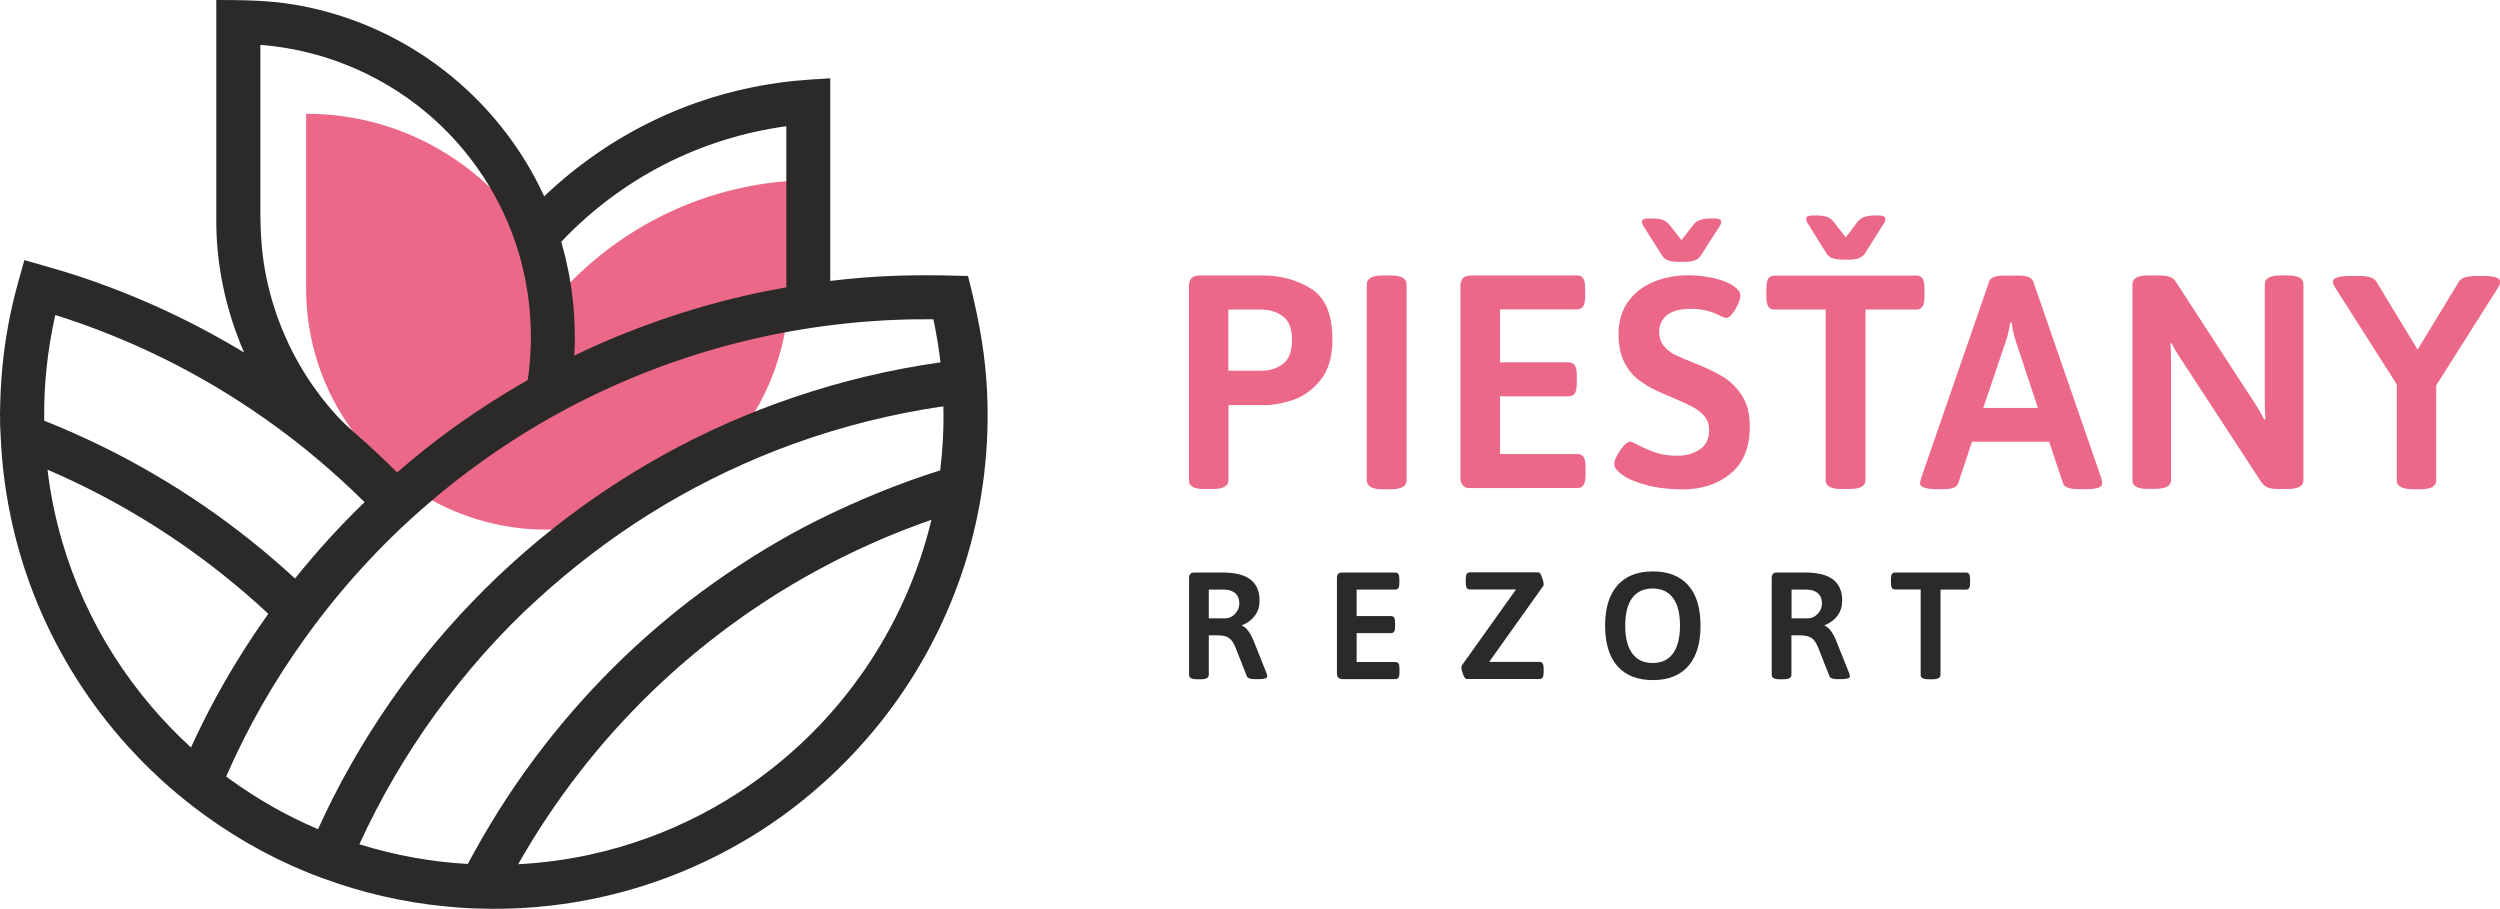 <?xml version="1.0" encoding="UTF-8"?>
<!-- Generator: Adobe Illustrator 24.2.1, SVG Export Plug-In . SVG Version: 6.00 Build 0)  -->
<svg xmlns="http://www.w3.org/2000/svg" xmlns:xlink="http://www.w3.org/1999/xlink" version="1.1" id="Layer_1" x="0px" y="0px" viewBox="0 0 1826.2 664" style="enable-background:new 0 0 1826.2 664;" xml:space="preserve">
<style type="text/css">
	.st0{fill:#2B2A29;}
	.st1{fill:#EC6888;}
</style>
<g id="Layer_x0020_1">
	<g id="_2587836398576">
		<path class="st0" d="M894.9,451.7c2.8,0,5.2-1.1,7.3-3.3c2.1-2.2,3.1-4.8,3.1-7.7c0-3.2-1-5.6-3-7.4c-2-1.7-4.7-2.6-8.1-2.6H883    v21H894.9z M868.6,493v-70.7c0-1.4,0.3-2.4,0.9-3.1c0.6-0.7,1.6-1,3-1H893c9.2,0,16,1.7,20.4,5.1c4.4,3.4,6.7,8.5,6.7,15.3    c0,4.3-1.1,8-3.4,11.1c-2.3,3.1-5.4,5.4-9.4,7v0.4c1.6,0.6,3.2,1.9,4.6,3.9c1.5,2,2.8,4.5,4,7.5l9.4,23.6c0.3,1,0.4,1.7,0.4,1.9    c0,1.4-2,2.1-5.9,2.1h-3.3c-3.2,0-5.1-0.7-5.7-2.1l-8.6-21.8c-1.3-3-2.9-5.2-4.7-6.3c-1.8-1.2-4.5-1.8-8.2-1.8H883V493    c0,2.1-1.9,3.2-5.8,3.2h-2.8C870.5,496.2,868.6,495.2,868.6,493L868.6,493z"></path>
		<path class="st0" d="M977.6,495c-0.7-0.7-1-1.7-1-3.1v-69.6c0-1.5,0.3-2.5,1-3.2c0.7-0.6,1.7-0.9,3.1-0.9h38.5    c1,0,1.8,0.4,2.3,1.1c0.5,0.7,0.7,2,0.7,3.7v2.9c0,1.7-0.2,2.9-0.7,3.7c-0.5,0.7-1.2,1.1-2.3,1.1h-28.2V450h25.1    c1,0,1.8,0.4,2.3,1.1c0.5,0.7,0.7,2,0.7,3.7v2.9c0,1.7-0.2,2.9-0.7,3.7c-0.5,0.7-1.2,1.1-2.3,1.1h-25.1v21.1h28.3    c1,0,1.8,0.4,2.3,1.1c0.5,0.7,0.7,2,0.7,3.7v2.9c0,1.7-0.2,2.9-0.7,3.7c-0.5,0.7-1.2,1.1-2.3,1.1h-38.6    C979.3,496,978.3,495.7,977.6,495z"></path>
		<path class="st0" d="M1068.8,492.8c-0.8-2.1-1.3-3.9-1.3-5.4c0-0.4,0.1-0.8,0.2-1.1l39.7-55.7h-33.7c-1,0-1.8-0.4-2.3-1.2    c-0.5-0.8-0.7-2.1-0.7-3.8v-2.6c0-1.7,0.2-2.9,0.7-3.7c0.5-0.8,1.2-1.2,2.3-1.2h50.3c0.7,0,1.4,1.1,2.3,3.3c0.8,2.2,1.3,4,1.3,5.4    c0,0.6-0.1,1-0.2,1.1l-39.6,55.6h36.9c1,0,1.8,0.4,2.2,1.2c0.4,0.8,0.7,2,0.7,3.7v2.7c0,1.7-0.2,2.9-0.7,3.7    c-0.4,0.8-1.2,1.2-2.2,1.2h-53.4C1070.5,496,1069.7,495,1068.8,492.8z"></path>
		<path class="st0" d="M1222.1,477.3c3.4-4.7,5.1-11.4,5.1-20.3s-1.7-15.6-5.1-20.2c-3.4-4.6-8.3-6.9-14.9-6.9    c-6.5,0-11.5,2.3-14.9,6.9c-3.4,4.6-5.1,11.3-5.1,20.2s1.7,15.7,5.1,20.3c3.4,4.7,8.4,7,14.9,7    C1213.8,484.3,1218.7,482,1222.1,477.3z M1181.5,486.6c-6-6.8-9-16.7-9-29.6c0-12.8,3-22.6,9-29.4c6-6.8,14.6-10.2,25.9-10.2    c11.2,0,19.8,3.4,25.8,10.1c6,6.7,9,16.6,9,29.5c0,12.9-3,22.8-9,29.6c-6,6.8-14.6,10.2-25.8,10.2    C1196.1,496.8,1187.5,493.4,1181.5,486.6z"></path>
		<path class="st0" d="M1320.5,451.7c2.8,0,5.2-1.1,7.3-3.3c2.1-2.2,3.1-4.8,3.1-7.7c0-3.2-1-5.6-3-7.4c-2-1.7-4.7-2.6-8.1-2.6    h-11.1v21H1320.5z M1294.2,493v-70.7c0-1.4,0.3-2.4,0.9-3.1c0.6-0.7,1.6-1,3-1h20.5c9.2,0,16,1.7,20.4,5.1    c4.4,3.4,6.7,8.5,6.7,15.3c0,4.3-1.1,8-3.4,11.1c-2.3,3.1-5.4,5.4-9.4,7v0.4c1.6,0.6,3.2,1.9,4.6,3.9c1.5,2,2.8,4.5,4,7.5    l9.4,23.6c0.3,1,0.4,1.7,0.4,1.9c0,1.4-2,2.1-5.9,2.1h-3.3c-3.2,0-5.1-0.7-5.7-2.1l-8.6-21.8c-1.3-3-2.9-5.2-4.7-6.3    s-4.5-1.8-8.2-1.8h-6.3V493c0,2.1-1.9,3.2-5.8,3.2h-2.7C1296.1,496.2,1294.2,495.2,1294.2,493z"></path>
		<path class="st0" d="M1403,493v-62.4h-18.7c-1,0-1.8-0.4-2.3-1.1c-0.5-0.7-0.7-2-0.7-3.7V423c0-1.7,0.2-2.9,0.7-3.7    c0.5-0.7,1.2-1.1,2.3-1.1h51.8c1,0,1.8,0.4,2.3,1.1c0.5,0.7,0.7,2,0.7,3.7v2.9c0,1.7-0.2,2.9-0.7,3.7c-0.5,0.7-1.2,1.1-2.3,1.1    h-18.6V493c0,2.1-1.9,3.2-5.8,3.2h-2.9C1405,496.2,1403,495.2,1403,493L1403,493z"></path>
		<path class="st1" d="M922,270.8c5.7,0,10.8-1.7,15.2-5c4.4-3.3,6.6-9.2,6.6-17.7c0-8.1-2.3-13.9-6.8-17.1    c-4.5-3.3-9.9-4.9-16.1-4.9h-23.6v44.7C897.4,270.8,922,270.8,922,270.8z M871.3,355.7c-1.8-1-2.8-2.7-2.8-4.9V209.4    c0-2.8,0.6-4.9,1.9-6.2c1.2-1.3,3.3-2,6-2h45.8c13.5,0,25.4,3.3,35.7,9.8c10.3,6.5,15.4,18.9,15.4,37.1c0,12.7-3,22.7-8.9,29.8    c-5.9,7.1-12.6,11.9-20,14.3c-7.4,2.4-14.1,3.7-19.9,3.7h-27.1v54.9c0,4.3-3.9,6.4-11.7,6.4h-5.5    C876.1,357.3,873.1,356.8,871.3,355.7L871.3,355.7z"></path>
		<path class="st1" d="M998.4,350.8v-143c0-4.4,4-6.6,11.9-6.6h5.5c7.8,0,11.7,2.2,11.7,6.6v143c0,4.4-3.9,6.6-11.7,6.6h-5.5    C1002.4,357.5,998.4,355.3,998.4,350.8z"></path>
		<path class="st1" d="M1068.8,354.8c-1.3-1.3-2-3.4-2-6.2V209.4c0-3,0.7-5.1,2-6.3c1.3-1.3,3.4-1.9,6.2-1.9h77    c2.1,0,3.6,0.7,4.5,2.2c1,1.5,1.4,3.9,1.4,7.3v5.8c0,3.4-0.5,5.9-1.4,7.3c-1,1.5-2.5,2.2-4.5,2.2h-56.3v38.7h50.2    c2.1,0,3.6,0.7,4.5,2.2c1,1.5,1.4,3.9,1.4,7.3v5.8c0,3.4-0.5,5.9-1.4,7.3c-1,1.5-2.5,2.2-4.5,2.2h-50.2v42.2h56.6    c2.1,0,3.6,0.7,4.5,2.2c1,1.5,1.4,3.9,1.4,7.3v5.8c0,3.4-0.5,5.9-1.4,7.3c-1,1.5-2.5,2.2-4.5,2.2H1075    C1072.2,356.8,1070.2,356.2,1068.8,354.8L1068.8,354.8z"></path>
		<path class="st1" d="M1218.8,190.3c-2-0.7-3.6-1.9-4.7-3.6l-13.4-21.2c-0.9-1.3-1.3-2.5-1.3-3.5c0-1.6,1.5-2.4,4.6-2.4h3.3    c2.8,0,5.2,0.3,7.2,1c2,0.7,3.6,1.9,5,3.6l8.8,11.2l8.8-11.4c2.3-2.9,6.5-4.4,12.3-4.4h3.3c3.1,0,4.6,0.9,4.6,2.6    c0,0.9-0.4,2-1.3,3.3l-13.6,21.2c-1.2,1.8-2.8,3-4.7,3.6c-2,0.7-4.5,1-7.6,1h-3.5C1223.4,191.3,1220.8,190.9,1218.8,190.3    L1218.8,190.3z M1202.6,354.3c-7.7-2-13.7-4.6-17.9-7.7c-3.7-2.8-5.5-5.3-5.5-7.4c0-2.8,1.5-6.2,4.4-10.4c2.9-4.2,5.4-6.2,7.3-6.2    c0.9,0,2.7,0.8,5.5,2.4c4.5,2.3,9,4.2,13.4,5.7c4.4,1.5,9.5,2.2,15.4,2.2c6.6,0,12.1-1.6,16.6-4.7c4.5-3.1,6.7-7.8,6.7-14.1    c0-3.9-1.1-7.3-3.4-10c-2.3-2.7-5.1-5-8.5-6.8c-3.4-1.8-8.1-4-14.1-6.5l-7.7-3.3c-6.8-2.9-12.4-6-16.9-9.3    c-4.6-3.3-8.3-7.7-11.2-13.2c-2.9-5.5-4.4-12.5-4.4-21c0-9.2,2.3-17,6.9-23.5c4.6-6.5,10.8-11.3,18.6-14.6    c7.8-3.2,16.3-4.8,25.5-4.8c6.6,0,13,0.7,19.1,2.2c6.2,1.5,10.9,3.4,14.3,5.9c3.1,2.2,4.6,4.4,4.6,6.6c0,2.6-1.3,6-3.7,10.2    c-2.5,4.2-4.7,6.2-6.6,6.2c-0.7,0-1.9-0.4-3.5-1.1c-1.6-0.7-2.9-1.3-3.7-1.8c-5.9-2.5-12.1-3.7-18.7-3.7c-7.9,0-13.8,1.6-17.5,4.7    c-3.7,3.1-5.6,7.1-5.6,11.9c0,4.2,1.1,7.7,3.3,10.4c2.2,2.7,4.9,4.9,8.1,6.5c3.2,1.6,8,3.6,14.3,6.1c8.4,3.4,15.3,6.6,20.7,9.9    c5.4,3.2,10.1,7.8,14,13.7c3.9,5.9,5.8,13.5,5.8,22.7c0,15.3-4.7,26.8-14.1,34.5c-9.4,7.7-21.1,11.5-35.2,11.5    C1219,357.4,1210.3,356.4,1202.6,354.3L1202.6,354.3z"></path>
		<path class="st1" d="M1338.8,188.7c-2-0.7-3.6-1.9-4.7-3.7l-13.4-21.6c-0.9-1.3-1.3-2.5-1.3-3.6c0-1.6,1.5-2.4,4.6-2.4h3.3    c2.8,0,5.2,0.3,7.2,1c2,0.7,3.6,1.9,5,3.7l8.8,11.3l8.8-11.6c2.3-3,6.5-4.4,12.3-4.4h3.3c3.1,0,4.6,0.9,4.6,2.7    c0,0.9-0.4,2-1.3,3.3l-13.6,21.6c-1.2,1.8-2.8,3-4.7,3.7c-2,0.7-4.5,1-7.6,1h-3.5C1343.3,189.7,1340.8,189.3,1338.8,188.7    L1338.8,188.7z M1333.6,350.8V226.1h-37.4c-2.1,0-3.6-0.7-4.5-2.2c-1-1.5-1.4-3.9-1.4-7.3v-5.8c0-3.4,0.5-5.9,1.4-7.3    c1-1.5,2.5-2.2,4.5-2.2h103.7c2.1,0,3.6,0.7,4.5,2.2c1,1.5,1.4,3.9,1.4,7.3v5.8c0,3.4-0.5,5.9-1.4,7.3c-1,1.5-2.5,2.2-4.5,2.2    h-37.2v124.7c0,4.3-3.9,6.4-11.7,6.4h-5.7C1337.5,357.3,1333.6,355.1,1333.6,350.8L1333.6,350.8z"></path>
		<path class="st1" d="M1488.6,297.9l-16.1-48.7c-1.2-3.4-2.2-8-3.1-13.7h-0.9c-0.1,0.9-0.5,2.8-1.1,5.8c-0.6,3-1.3,5.6-2.2,8    l-16.5,48.7H1488.6z M1402.5,352.9c0-0.4,0.3-1.7,0.9-3.8l49.7-143.6c0.9-2.8,4.6-4.2,11.2-4.2h9.7c6.5,0,10.2,1.4,11.2,4.2    l49.7,143.6c0.4,1.5,0.7,2.7,0.7,3.8c0,3-3.5,4.4-10.6,4.4h-6.8c-6.5,0-10.2-1.4-11.2-4.2l-10.1-30.4h-56.4l-10.1,30.4    c-1,2.8-4.3,4.2-9.7,4.2h-6.2C1406.6,357.3,1402.5,355.8,1402.5,352.9L1402.5,352.9z"></path>
		<path class="st1" d="M1557.7,350.9V207.6c0-4.3,3.9-6.4,11.7-6.4h7.9c3.2,0,5.8,0.4,7.8,1.1c2,0.7,3.6,2.1,4.7,4.2l56.4,86.7    c2.9,4.3,5.5,8.7,7.7,13.3l0.9-0.2c-0.3-3.4-0.4-8.4-0.4-15.1v-83.6c0-4.3,3.9-6.4,11.7-6.4h4.8c7.8,0,11.7,2.1,11.7,6.4v143.2    c0,4.3-3.9,6.4-11.7,6.4h-7c-3.1,0-5.5-0.4-7.4-1.1c-1.8-0.7-3.4-2.1-4.7-4l-57.7-88.3c-3.2-4.6-5.8-8.9-7.7-13.1l-0.9,0.2    c0.3,3.4,0.4,8.4,0.4,15.1v84.7c0,4.3-3.9,6.4-11.7,6.4h-4.8C1561.6,357.3,1557.7,355.1,1557.7,350.9z"></path>
		<path class="st1" d="M1750.8,350.9v-70.1l-44.5-69.9c-1.5-2.2-2.2-3.9-2.2-5.1c0-2.8,4.3-4.2,12.8-4.2h7c6.2,0,10.1,1.3,11.9,4    l30.2,49.8l30.4-50c1.8-2.5,5.8-3.8,12.1-3.8h5.7c8.1,0,12.1,1.4,12.1,4.2c0,1.3-0.7,3-2,5.1l-44.7,70.6v69.5    c0,4.3-3.9,6.4-11.7,6.4h-5.5C1754.6,357.3,1750.8,355.1,1750.8,350.9L1750.8,350.9z"></path>
		<path class="st1" d="M408,215.5c-20.9-61.9-72-109.9-135.8-126.3c-15.5-4-31.8-6.1-48.6-6.1v127.6c0,78.3,51,144.6,121.6,167.6    c12.7,4.1,25.9,6.9,39.7,8c4.9,0.4,10,0.6,15,0.6c97.4,0,176.3-78.9,176.3-176.3v-78.4c-5.9,0.4-11.7,1.1-17.4,1.9    C499,142.8,446.2,172.5,408,215.5z"></path>
		<path class="st0" d="M686.8,343.6c-30.9,9.7-60.8,22.1-89.8,36.5c-26.3,13.1-51.5,28.6-75.5,45.6c-23.3,16.5-45.3,34.8-65.9,54.5    c-20.8,20-40.2,41.5-57.9,64.3c-18.9,24.3-35.9,50.2-50.8,77.1c-1.7,3.2-3.5,6.4-5.2,9.5c-27-1.5-53.6-6.4-79.2-14.4    c15.4-33.5,34.1-65.6,55.7-95.4c22-30.2,46.9-58.6,74.6-83.7c25.2-22.9,52.2-43.7,81.1-61.8c29.6-18.6,61-34.3,93.5-47    c34.8-13.5,71-23.5,107.8-29.8c4.6-0.8,9.3-1.5,13.9-2.2C689.5,312.5,688.7,328.1,686.8,343.6z M579.8,548.1    c-20.5,18.3-43.2,34.1-67.6,46.8c-25.8,13.4-53.4,23.4-81.8,29.5c-17.1,3.7-34.5,6-51.9,6.9c26.3-46.3,59.2-88.9,97.5-125.9    c35.7-34.5,76-64.2,119.5-88c27.2-14.9,55.6-27.5,84.9-37.7C664.9,444.3,629.8,503.4,579.8,548.1z M232.3,605.7    c-22.6-9.6-44.1-21.8-64-36.2l0,0c-1-0.7-2.1-1.5-3.1-2.3c15.7-35.9,35.3-70.2,58.3-102c24.9-34.5,53.6-66.2,85.6-94.1    c33-28.9,69.5-54,108.3-74.3c38.4-20.1,79.2-35.7,121.3-46.4c41.4-10.5,84-16.2,126.7-17.1c5.5-0.1,10.9-0.1,16.4-0.1    c2.2,10.4,4,20.9,5.2,31.5c-36.2,5.1-71.9,13.6-106.5,25.3c-33.3,11.3-65.7,25.5-96.4,42.6c-28,15.6-54.8,33.4-79.9,53.3    c-28,22.1-53.9,46.8-77.5,73.6c-23.7,27-44.9,56.1-63.3,86.9c-2.3,3.8-4.5,7.7-6.7,11.5C247.8,573.4,239.7,589.4,232.3,605.7z     M156.6,511.6c-6.1,11.3-11.8,22.8-17.1,34.4c-21.5-19.6-40.4-42.1-56.1-66.7c-16.6-26-29.4-54.3-38-83.8    c-5-17.1-8.6-34.7-10.7-52.4c46.4,19.9,90,46.1,129.4,77.7c11,8.8,21.7,18,31.9,27.6c-13.1,18.3-25.1,37.4-36.1,57.1    C158.8,507.5,157.7,509.6,156.6,511.6z M40.4,230.1c27,8.5,53.4,19.1,78.8,31.6c25.8,12.7,50.5,27.4,74,43.9    c13.5,9.5,26.6,19.5,39.2,30.2c11.7,9.9,23,20.2,33.9,31c-18.1,17.5-35.1,36.2-50.8,55.8c-41.8-38.6-89.2-71.1-140.2-96.2    c-14.1-6.9-28.4-13.3-43-19.1C31.9,281.3,34.7,255.4,40.4,230.1z M190.2,112.2V61.5V33.2v-0.4c44,3.3,86.5,20.6,120.5,48.8    C343,108.4,367.1,144.7,379,185c8.8,29.9,11.1,61.8,6.5,92.6c-26.2,14.9-51.3,31.8-75,50.5c-6.9,5.5-13.7,11.2-20.4,17    c-9-9-18.3-17.7-27.8-26.1c-5.7-5-11.2-9.8-16.3-15.4c-5.3-5.8-10.4-12-15-18.4l0,0c-17.7-24.3-30.1-52.4-36.3-81.9    c-3.4-16.1-4.5-32.4-4.5-48.8V112.2z M574.4,92.2v117.7c-41.5,7.2-82.2,19-121.3,34.9c-11.4,4.6-22.6,9.6-33.6,15    c1.6-28-1.7-56.2-9.5-83.2C453.7,130.4,511.4,100.8,574.4,92.2z M721.3,293.5c-0.1-5.3-0.4-10.7-0.8-16h0    c-1.8-25.8-7-50.9-13.4-75.9c-25.5-0.8-51-0.9-76.5,1.2c-8.1,0.6-16.1,1.4-24.1,2.4v-54.5V79.1V57.2c-8.5,0.5-17,1-25.5,1.8    c-16.7,1.7-33.3,4.7-49.5,9c-31.9,8.5-62.4,22.2-90,40.4c-15.7,10.3-30.4,22.1-44,35c-16.5-36-41.8-67.7-73-91.9    C292.6,26.7,254.5,9.9,214.5,3.3C195.7,0.2,177,0,158,0v23v51.9c0,18.3,0,36.6,0,54.9v32c0,28.4,5.5,57,15.4,83.5    c1.5,4.1,3.2,8.2,4.9,12.2c-38.1-23.1-78.7-41.8-120.7-55.7c0,0,0,0,0,0c-13.1-4.3-26.5-8-39.8-11.8c-3,10.7-6.1,21.3-8.6,32.1    c-4.8,20.8-7.7,42.1-8.7,63.4c-0.5,11.2-0.8,22.5,0,33.6l0,0c1.9,44.5,12.1,88.5,30.1,129.3c16.6,37.6,39.6,72.2,67.8,102.1    c15.6,16.6,32.7,31.6,51.2,45h0c26.3,19.1,55.2,34.7,85.7,45.9c0,0,0,0,0.1,0l0,0c29.3,10.9,60,17.9,91,20.8    c8.2,0.8,16.4,1.4,24.6,1.5c43.6,1.3,87.5-5.5,128.7-19.9c36.6-12.8,71-31.4,101.6-55.1c29.2-22.7,55-49.8,76.1-80.2    c20.6-29.7,36.7-62.6,47.6-97.1C716.9,373.4,722.4,333.4,721.3,293.5z"></path>
	</g>
</g>
</svg>
